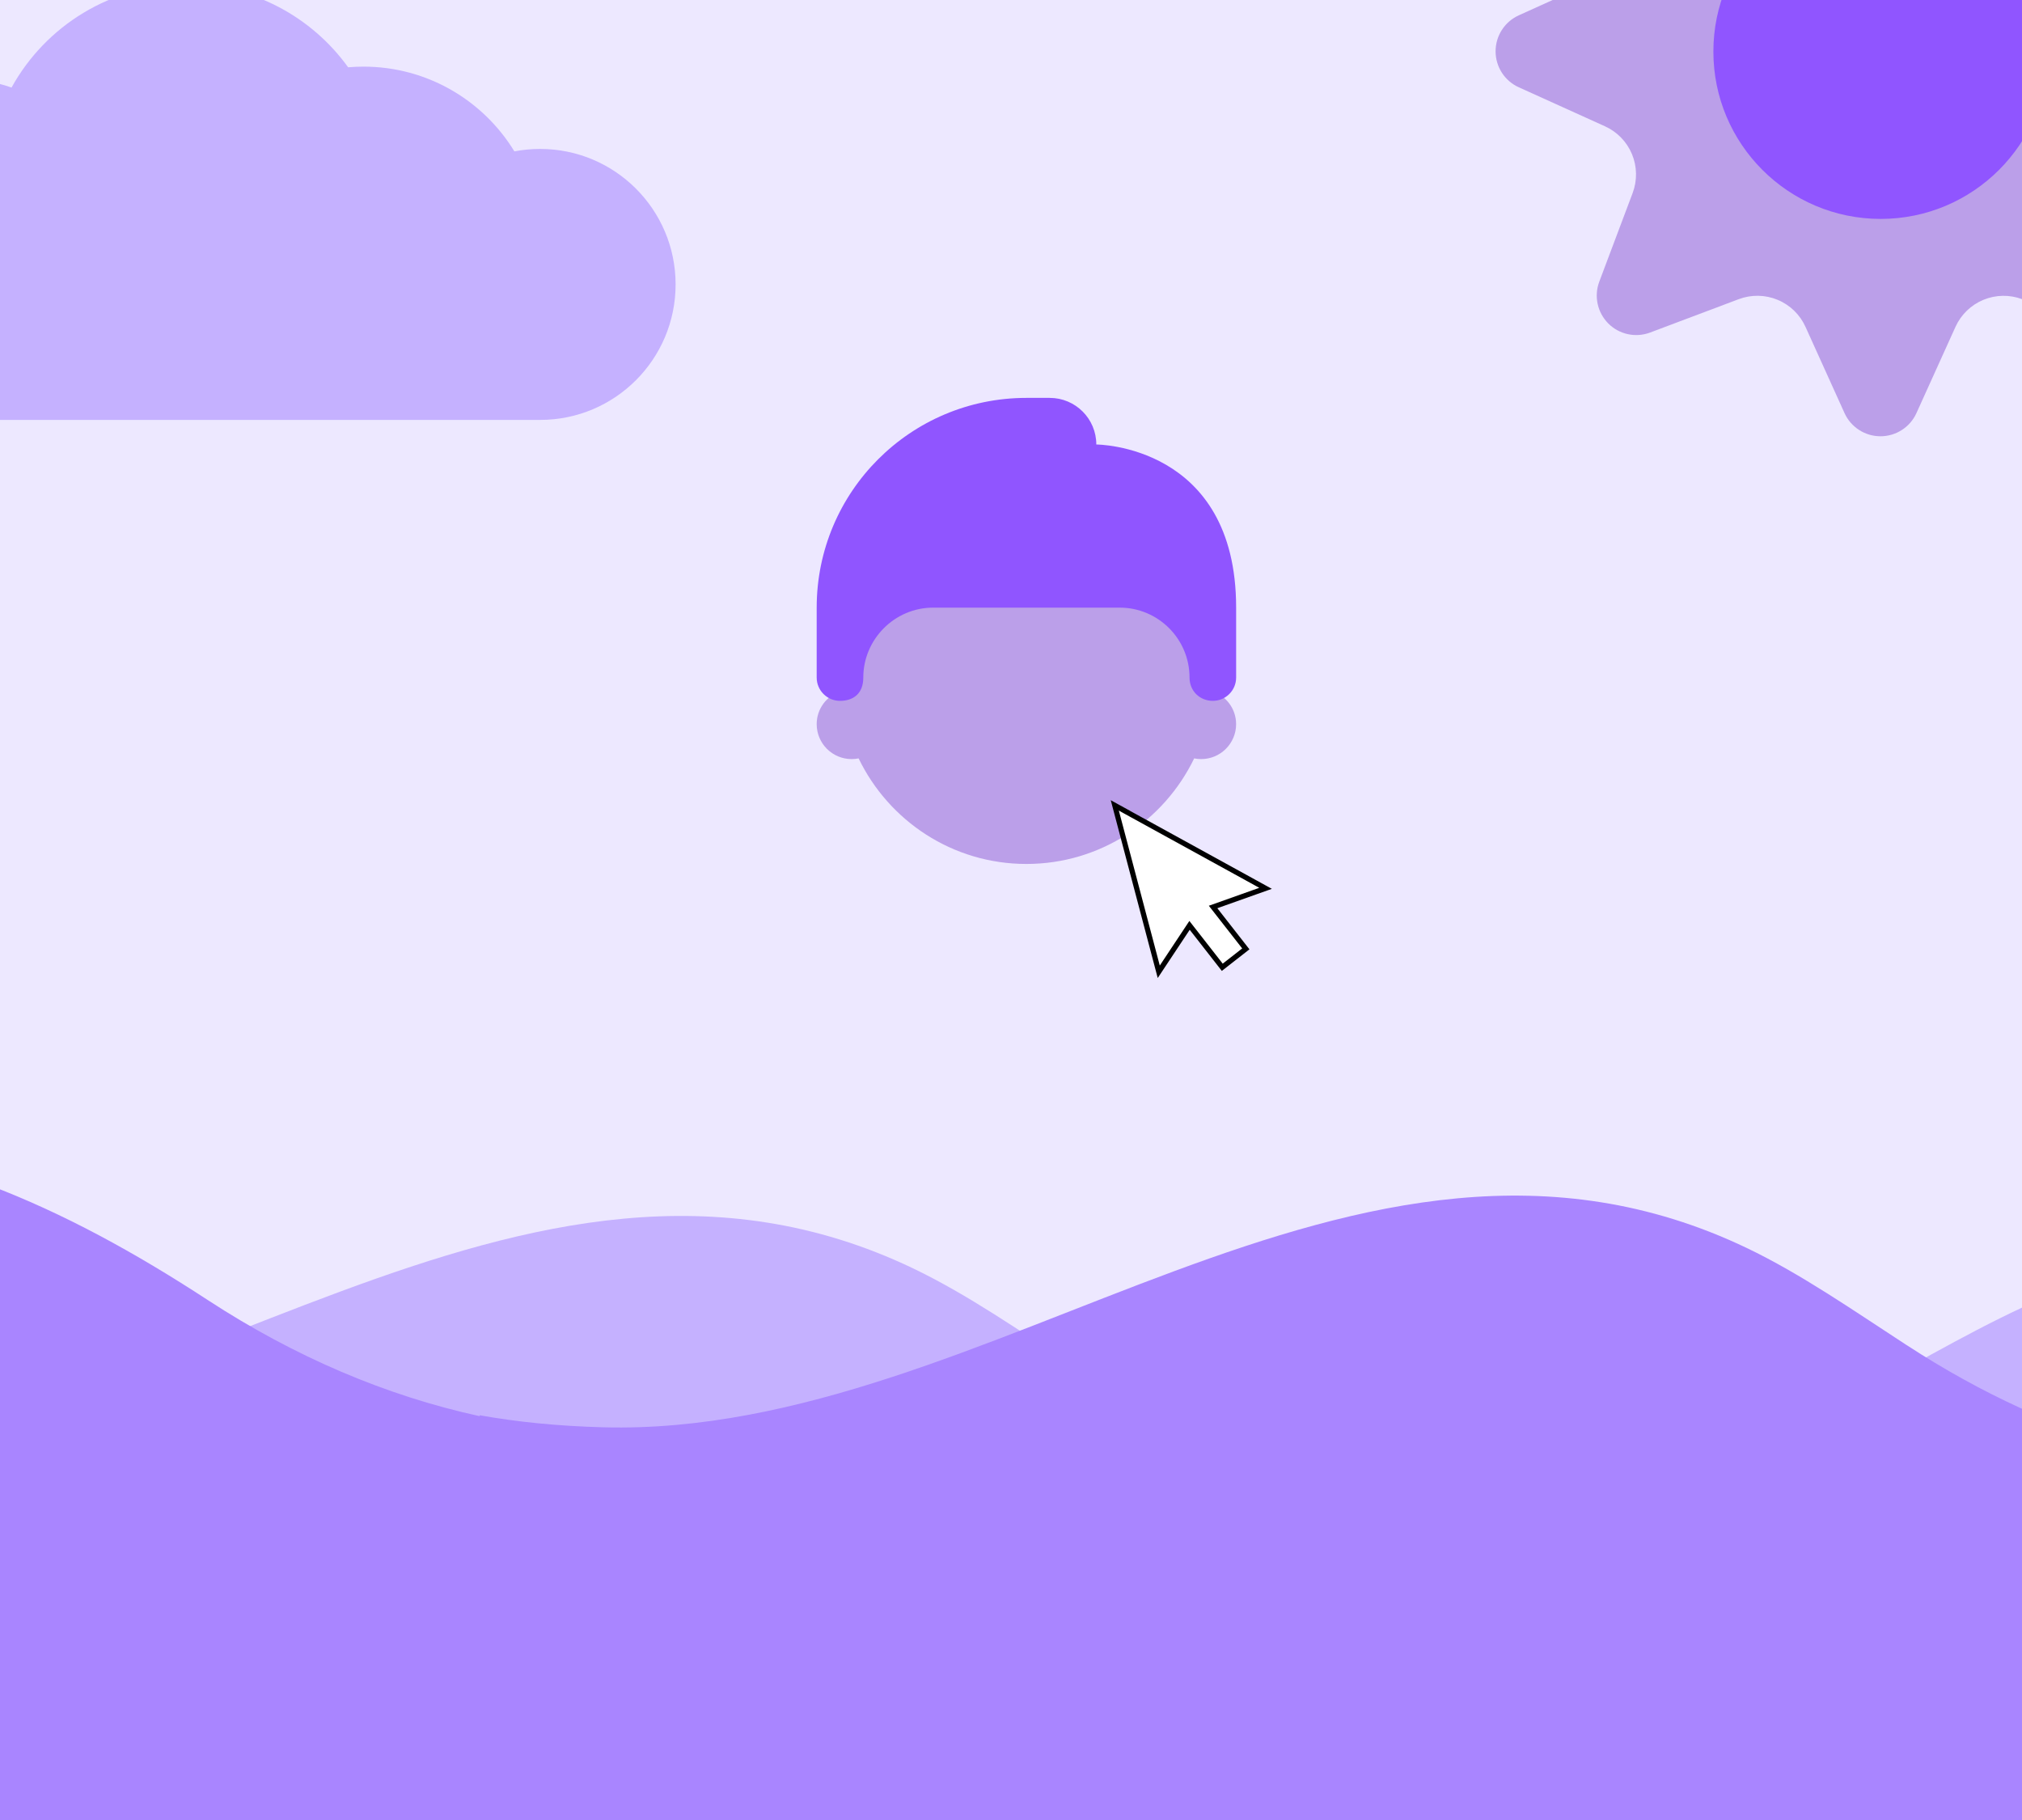 <svg xmlns="http://www.w3.org/2000/svg" xmlns:xlink="http://www.w3.org/1999/xlink" id="Ornement" viewBox="0 0 1200 1080"><rect x="0" y="0" width="1200" height="1080" fill="#333333" stroke="none"/><defs><clipPath id="clippath"><rect x="0" width="1200" height="1080" fill="none"></rect></clipPath></defs><g clip-path="url(#clippath)"><rect x="0" width="1200" height="1080" fill="#ede8ff"></rect><rect x="-3.34" y="-2.75" width="1206.86" height="1086.17" rx="32.18" ry="32.18" fill="none"></rect><path d="M110.53-9.3c39.56,0,74.59,19.41,96.08,49.23,3.01-.26,6.05-.39,9.12-.39,37.92,0,71.13,20.13,89.54,50.29,4.95-.95,10.06-1.45,15.28-1.45,44.4,0,80.4,36,80.4,80.4s-36,80.4-80.4,80.4h0s-347.16,0-347.16,0h0c-56.02,0-101.44-45.42-101.44-101.44S-82.63,46.31-26.6,46.31c11.72,0,22.97,1.99,33.45,5.64C27,15.44,65.88-9.3,110.53-9.3Z" fill="#c5b1ff" fill-rule="evenodd"></path><path d="M1094.67-184.22c3.8-8.38,12.16-13.76,21.35-13.76s17.56,5.38,21.35,13.76l23.18,51.21c3.28,7.25,9.2,12.97,16.55,16.01,7.35,3.04,15.57,3.18,23.02.38l52.6-19.8c8.62-3.24,18.33-1.15,24.83,5.36,6.52,6.52,8.6,16.23,5.36,24.83l-19.8,52.6c-2.8,7.45-2.66,15.67.38,23.02,3.04,7.35,8.76,13.25,16.01,16.55l51.21,23.18c8.36,3.77,13.74,12.14,13.74,21.33s-5.38,17.56-13.76,21.35l-51.21,23.18c-7.25,3.28-12.97,9.2-16.01,16.55-3.04,7.35-3.18,15.57-.38,23.02l19.8,52.6c3.24,8.62,1.15,18.33-5.36,24.83-6.52,6.51-16.23,8.6-24.83,5.36l-52.6-19.8c-7.45-2.8-15.67-2.66-23.02.38-7.35,3.04-13.25,8.76-16.55,16.01l-23.18,51.21c-3.78,8.36-12.14,13.74-21.33,13.74s-17.56-5.38-21.35-13.76l-23.18-51.21c-3.28-7.25-9.2-12.97-16.55-16.01-7.35-3.04-15.57-3.18-23.02-.38l-52.6,19.8c-8.62,3.24-18.33,1.15-24.83-5.36-6.49-6.52-8.6-16.23-5.36-24.83l19.8-52.6c2.8-7.45,2.66-15.67-.38-23.02-3.04-7.35-8.76-13.25-16.01-16.55l-51.21-23.18c-8.36-3.77-13.74-12.14-13.74-21.33s5.38-17.56,13.76-21.35l51.21-23.18c7.25-3.28,12.97-9.2,16.01-16.55,3.04-7.35,3.18-15.57.38-23.02l-19.82-52.6c-3.24-8.62-1.15-18.33,5.36-24.83,6.52-6.52,16.23-8.6,24.83-5.36l52.6,19.8c7.45,2.82,15.67,2.68,23.02-.36,7.35-3.04,13.25-8.76,16.55-16.01l23.18-51.21Z" fill="#6018bf" fill-rule="evenodd" opacity=".35"></path><path d="M1215.46,30.6c0,54.84-44.47,99.31-99.31,99.31s-99.31-44.47-99.31-99.31,44.47-99.31,99.31-99.31,99.31,44.49,99.31,99.31Z" fill="#9055ff" fill-rule="evenodd"></path><path d="M719.37,410.11c.19-2.67.4-5.34.4-8.06,0-61.1-49.53-110.63-110.63-110.63s-110.63,49.53-110.63,110.63c0,2.72.21,5.39.4,8.06-8.24,2.74-14.23,10.43-14.23,19.6,0,11.45,9.29,20.74,20.74,20.74,1.42,0,2.81-.14,4.15-.41,17.88,37.03,55.69,62.64,99.57,62.64s81.69-25.61,99.57-62.64c1.34.28,2.72.41,4.15.41,11.45,0,20.74-9.29,20.74-20.74,0-9.17-5.99-16.86-14.23-19.6Z" fill="#6018bf" opacity=".35"></path><path d="M650.63,263.77c0-15.28-12.38-27.66-27.66-27.66h-13.83c-68.74,0-124.46,55.71-124.46,124.46v41.49c0,7.63,6.2,13.83,13.83,13.83s13.83-4.05,13.83-13.83c0-22.68,18.57-41.49,41.49-41.49h110.63c22.91,0,41.49,18.57,41.49,41.49,0,8.08,6.2,13.83,13.83,13.83s13.83-6.2,13.83-13.83v-41.49c0-96.8-82.97-96.8-82.97-96.8Z" fill="#9055ff"></path><path d="M2387.91,767.9c-252.07-6.67-256.24,151.1-508.32,144.43-65.49-1.73-130.42-15.04-192.52-49.59-46.18-25.67-90.29-61.14-137.12-83.5-3.05-1.48-6.07-2.82-9.12-4.17-.33-.14-.63-.28-.97-.43-.3-.14-.6-.28-.86-.36-87.13-38.14-179.1-43.1-268.97-23.17-75.7,16.78-145.13,69.64-218.84,102.26-4.04,1.76-8.08,3.45-12.11,5.14-.46.19-.95.37-1.41.56-2.86,1.12-5.71,2.25-8.56,3.3-41.27,15.29-90.73,25.11-157.65,23.34-32.64-.86-65.12-4.59-97.15-12.43-47.15-13.04-93.34-34.18-137.29-62.85-.07,0-.19-.14-.26-.14-31.4-20.41-62.51-42.15-94.94-57.67-232.85-111.27-447.11,112.54-678.56,106.42-27.25-.72-51.48-3.23-73.41-7.14v.53c-55.37-12.05-109.67-35.21-160.99-68.67-87.16-56.99-170.91-93.38-265.54-95.88-252.04-6.67-256.22,151.1-508.22,144.43-27.25-.72-51.48-3.23-73.41-7.14l-7.95,300.48,3764.08,99.55,11.18-423.56c-41.31-18.55-91.4-31.93-161.08-33.77Z" fill="#c5b1ff"></path><path d="M2882.72,755.83c-252.07-6.67-256.24,151.1-508.33,144.43-65.49-1.73-130.42-15.04-192.51-49.59-46.18-25.67-90.29-61.14-137.12-83.5-3.06-1.48-6.07-2.82-9.13-4.17-.32-.14-.62-.28-.97-.43-.3-.14-.58-.28-.84-.36-87.14-38.14-179.11-43.1-268.98-23.17-75.7,16.78-145.13,69.64-218.84,102.26-4.04,1.76-8.08,3.45-12.11,5.14-.46.19-.95.37-1.41.56-2.86,1.12-5.71,2.25-8.56,3.3-41.27,15.29-90.73,25.11-157.65,23.34-32.64-.86-65.12-4.59-97.15-12.43-47.15-13.04-93.34-34.18-137.29-62.85-.07,0-.19-.14-.26-.14-31.4-20.41-62.51-42.15-94.94-57.67-232.85-111.27-447.11,112.54-678.56,106.42-27.25-.72-51.48-3.23-73.41-7.14v.53c-55.37-12.05-109.67-35.21-160.99-68.67-87.16-56.99-170.91-93.38-265.54-95.88-252.04-6.67-256.21,151.1-508.22,144.43-27.25-.72-51.48-3.23-73.41-7.14l-7.95,300.48,3764.08,99.55,11.18-423.56c-41.31-18.55-91.4-31.93-161.08-33.77Z" fill="#a985ff"></path><path d="M667.9,481.41l77.15,42.41,6.03,3.32-6.48,2.3-24.67,8.77,17.53,22.43,1.9,2.43-2.43,1.9-9.11,7.12-2.43,1.9-1.9-2.43-17.53-22.44-14.47,21.81-3.8,5.73-1.76-6.65-22.49-85.12-1.84-6.97,6.32,3.47Z" fill="#fff" stroke="#000" stroke-width="3.07"></path></g></svg>